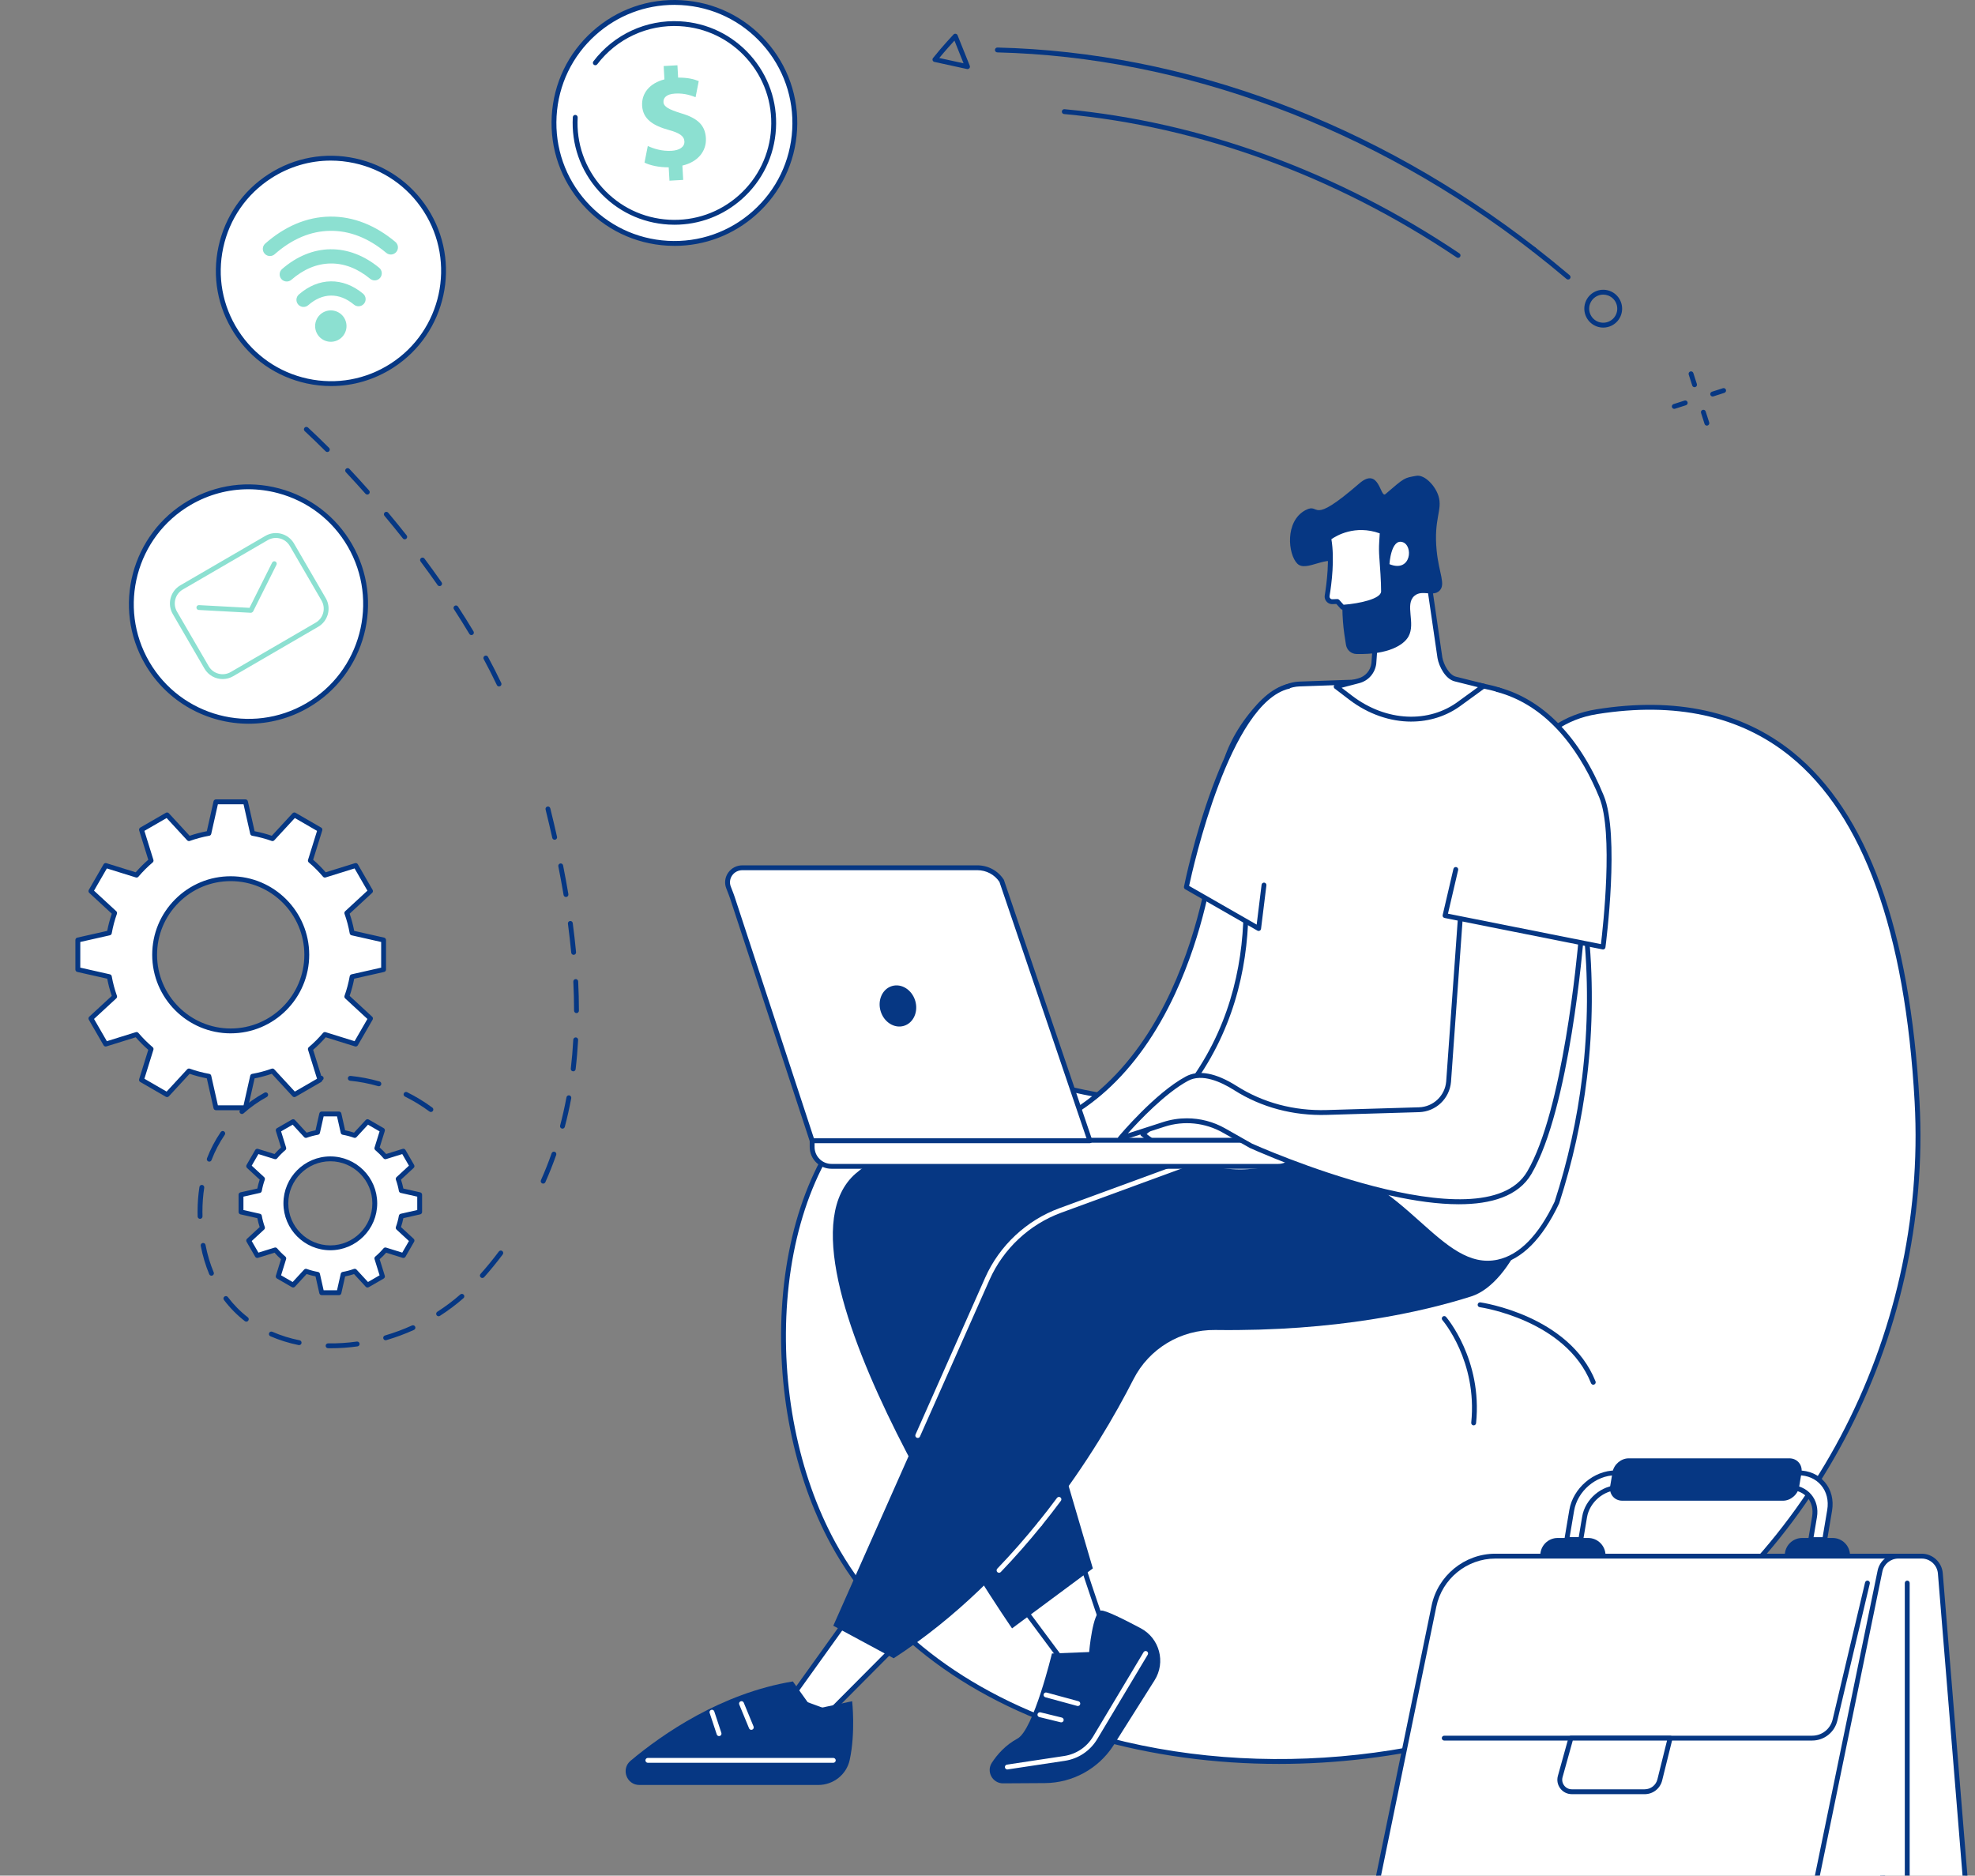 <svg width="578" height="549" viewBox="0 0 578 549" fill="none" xmlns="http://www.w3.org/2000/svg">
<rect x="0" y="0" width="578" height="549" fill="#808080" stroke="none"/>
<g clip-path="url(#clip0_9_4645)">
<path d="M467.34 208.306C518.576 200.154 555.913 229.728 561.04 322.433C564.858 391.428 528.906 459.523 471.454 491.353C395.118 533.644 281.318 520.499 243.834 451.777C221.467 410.771 224.537 346.788 255.65 321.083C286.841 295.317 321.64 339.279 378.486 314.805C441.692 287.593 426.02 214.88 467.34 208.306Z" fill="white"/>
<path d="M374.161 516.293C355.547 516.293 337.072 513.825 319.707 508.774C284.259 498.467 257.808 478.876 243.215 452.117C232.237 431.99 227.048 405.935 228.984 380.638C230.978 354.561 240.533 332.654 255.204 320.537C270.539 307.868 286.793 311.768 305.615 316.289C325.969 321.176 349.039 326.716 378.213 314.156C411.917 299.645 422.847 272.504 432.489 248.56C440.668 228.25 447.732 210.713 467.238 207.609C490.468 203.914 509.807 208.146 524.719 220.185C546.517 237.786 558.979 272.176 561.756 322.397C565.6 391.891 529.452 460.041 471.803 491.979C442.957 507.961 408.347 516.293 374.167 516.296L374.161 516.293ZM279.417 313.407C271.242 313.407 263.53 315.496 256.103 321.63C241.731 333.502 232.362 355.049 230.397 380.744C228.483 405.775 233.608 431.541 244.46 451.433C258.871 477.851 285.027 497.207 320.102 507.405C369.01 521.627 426.874 515.236 471.11 490.729C528.289 459.048 564.145 391.431 560.331 322.471C557.576 272.668 545.291 238.625 523.82 221.287C509.233 209.511 490.266 205.379 467.456 209.01C448.743 211.988 441.82 229.179 433.803 249.087C424.058 273.288 413.012 300.715 378.768 315.46C349.158 328.21 325.847 322.61 305.278 317.671C296.091 315.467 287.528 313.41 279.42 313.41L279.417 313.407Z" fill="#063783"/>
<path d="M466.287 405.305C466.005 405.305 465.738 405.135 465.626 404.856C458.222 386.277 433.312 382.647 433.061 382.611C432.673 382.557 432.4 382.2 432.454 381.808C432.506 381.419 432.865 381.146 433.254 381.201C433.514 381.236 459.236 384.973 466.945 404.329C467.09 404.695 466.913 405.106 466.547 405.254C466.461 405.289 466.371 405.305 466.284 405.305H466.287Z" fill="#063783"/>
<path d="M431.279 417.197C431.253 417.197 431.231 417.197 431.205 417.194C430.814 417.155 430.531 416.805 430.57 416.413C432.416 398.368 422.234 386.512 422.131 386.393C421.871 386.097 421.903 385.648 422.199 385.387C422.494 385.127 422.944 385.156 423.204 385.455C423.31 385.577 433.896 397.902 431.986 416.558C431.947 416.924 431.639 417.197 431.279 417.197Z" fill="#063783"/>
<path d="M326.691 485.373C325.083 483.744 315.781 454.794 315.781 454.794L297.405 467.916L317.553 495.012L326.691 485.376V485.373Z" fill="white"/>
<path d="M317.55 495.723C317.55 495.723 317.521 495.723 317.508 495.723C317.299 495.71 317.107 495.607 316.978 495.437L296.83 468.34C296.717 468.186 296.669 467.993 296.698 467.804C296.727 467.614 296.833 467.447 296.987 467.335L315.363 454.212C315.549 454.081 315.784 454.045 315.999 454.116C316.214 454.187 316.384 454.357 316.451 454.572C320.006 465.635 326.065 483.641 327.192 484.872C327.446 485.148 327.458 485.588 327.202 485.861L318.063 495.498C317.929 495.639 317.742 495.719 317.546 495.719L317.55 495.723ZM298.406 468.074L317.617 493.907L325.795 485.283C323.682 481.398 317.338 461.943 315.402 455.938L298.406 468.07V468.074Z" fill="#063783"/>
<path d="M293.574 521.98L305.794 521.906C313.879 521.858 321.399 517.748 325.811 510.966L337.894 491.819C341.233 486.527 339.364 479.519 333.841 476.582C328.797 473.899 323.512 471.287 322.276 471.406C319.762 471.647 318.747 483.548 318.747 483.548L307.859 483.969C307.859 483.969 302.481 506.352 297.748 508.896C294.299 510.75 291.891 513.472 290.273 515.955C288.578 518.558 290.469 521.999 293.574 521.983V521.98Z" fill="#063783"/>
<path d="M294.803 517.915C294.457 517.915 294.155 517.662 294.1 517.308C294.042 516.919 294.309 516.556 294.697 516.498L311.413 513.979C314.964 513.443 318.063 511.367 319.906 508.283L334.676 483.59C334.878 483.252 335.315 483.143 335.652 483.346C335.989 483.548 336.098 483.985 335.896 484.322L321.126 509.015C319.062 512.466 315.597 514.789 311.622 515.387L294.906 517.906C294.871 517.912 294.832 517.915 294.8 517.915H294.803Z" fill="white"/>
<path d="M315.436 499.347C315.375 499.347 315.311 499.337 315.25 499.321L305.935 496.783C305.557 496.68 305.332 496.288 305.435 495.909C305.537 495.53 305.929 495.305 306.308 495.408L315.623 497.946C316.002 498.049 316.226 498.441 316.124 498.82C316.037 499.138 315.751 499.344 315.436 499.344V499.347Z" fill="white"/>
<path d="M310.585 504.131C310.527 504.131 310.473 504.125 310.415 504.112L304.17 502.582C303.788 502.489 303.553 502.104 303.646 501.721C303.739 501.339 304.131 501.108 304.507 501.198L310.752 502.727C311.134 502.82 311.369 503.206 311.275 503.588C311.195 503.913 310.906 504.131 310.585 504.131Z" fill="white"/>
<path d="M263.986 479.85L242.649 501.304L231.337 497.146L251.007 469.7L263.986 479.85Z" fill="white"/>
<path d="M242.65 502.014C242.566 502.014 242.486 502.001 242.405 501.969L231.094 497.811C230.885 497.734 230.724 497.564 230.66 497.352C230.596 497.14 230.631 496.908 230.763 496.728L250.433 469.282C250.545 469.124 250.718 469.018 250.908 468.993C251.104 468.964 251.293 469.018 251.447 469.137L264.426 479.288C264.586 479.413 264.686 479.602 264.699 479.805C264.711 480.007 264.638 480.206 264.493 480.351L243.157 501.802C243.022 501.94 242.839 502.011 242.653 502.011L242.65 502.014ZM232.461 496.799L242.466 500.475L262.917 479.914L251.155 470.715L232.465 496.796L232.461 496.799Z" fill="#063783"/>
<path d="M249.389 497.946C249.389 497.946 250.42 507.071 248.67 515.136C247.739 519.435 243.866 522.456 239.474 522.456H187.111C183.367 522.456 181.672 517.781 184.539 515.374C193.85 507.569 210.977 495.649 232.034 492.15L237.907 500.375L249.386 497.943L249.389 497.946Z" fill="#063783"/>
<path d="M243.87 515.965H189.602C189.211 515.965 188.89 515.647 188.89 515.252C188.89 514.857 189.208 514.539 189.602 514.539H243.87C244.261 514.539 244.582 514.857 244.582 515.252C244.582 515.647 244.264 515.965 243.87 515.965Z" fill="white"/>
<path d="M219.881 506.319C219.602 506.319 219.335 506.152 219.223 505.879L216.349 498.907C216.198 498.544 216.371 498.126 216.734 497.978C217.097 497.83 217.514 498.001 217.662 498.364L220.536 505.336C220.687 505.699 220.513 506.117 220.151 506.265C220.064 506.3 219.971 506.319 219.881 506.319Z" fill="white"/>
<path d="M210.438 508.151C210.139 508.151 209.86 507.961 209.764 507.662L207.686 501.371C207.561 500.998 207.766 500.597 208.139 500.471C208.511 500.346 208.913 500.552 209.038 500.925L211.115 507.216C211.237 507.589 211.035 507.99 210.663 508.115C210.589 508.141 210.512 508.151 210.441 508.151H210.438Z" fill="white"/>
<path d="M376.922 329.736C376.922 329.736 279.411 318.378 250.416 343.495C221.422 368.612 296.187 476.621 296.187 476.621L319.832 459.074L297.404 382.733L387.543 357.118L376.922 329.736Z" fill="#063783"/>
<path d="M430.585 379.45C416.422 383.948 391.079 389.764 355.656 389.282C345.594 389.144 336.301 394.709 331.729 403.683C321.236 424.273 298.528 461.345 261.536 485.376L243.87 475.849L288.96 374.276C293.076 365.003 300.776 357.793 310.296 354.301L399.661 321.507C399.661 321.507 427.371 313.757 440.957 338.511C443.384 342.933 447.889 335.028 448.961 338.595C452.641 350.824 442.748 375.587 430.582 379.45H430.585Z" fill="#063783"/>
<path d="M268.584 420.886C268.488 420.886 268.388 420.867 268.295 420.825C267.935 420.664 267.775 420.243 267.935 419.887L288.312 373.987C292.482 364.592 300.407 357.173 310.052 353.632L352.85 337.926C353.223 337.791 353.627 337.981 353.762 338.351C353.897 338.72 353.708 339.128 353.338 339.263L310.54 354.969C301.255 358.378 293.626 365.517 289.609 374.566L269.232 420.465C269.114 420.732 268.854 420.889 268.581 420.889L268.584 420.886Z" fill="white"/>
<path d="M292.376 460.346C292.2 460.346 292.02 460.279 291.882 460.147C291.599 459.874 291.589 459.424 291.862 459.141C295.934 454.906 299.938 450.353 303.768 445.617C304.016 445.312 304.462 445.264 304.767 445.511C305.072 445.759 305.12 446.205 304.873 446.514C301.017 451.282 296.984 455.864 292.887 460.131C292.749 460.276 292.562 460.349 292.373 460.349L292.376 460.346Z" fill="white"/>
<path d="M304.321 446.777C304.163 446.777 304.006 446.726 303.874 446.62C303.569 446.372 303.521 445.926 303.768 445.617C305.66 443.278 307.535 440.862 309.343 438.429C309.577 438.115 310.023 438.047 310.338 438.285C310.653 438.519 310.717 438.966 310.482 439.281C308.662 441.726 306.777 444.162 304.873 446.514C304.732 446.687 304.526 446.777 304.321 446.777Z" fill="white"/>
<path d="M354.767 250.922C354.767 250.922 346.19 328.853 288.6 333.952L354.767 334.893C354.767 334.893 379.266 285.212 380.261 265.869C381.256 246.526 354.767 250.922 354.767 250.922Z" fill="white"/>
<path d="M354.767 335.603H354.757L288.591 334.662C288.212 334.656 287.903 334.357 287.891 333.978C287.878 333.598 288.16 333.277 288.539 333.242C317.951 330.639 334.191 308.411 342.636 290.225C351.822 270.438 354.041 251.037 354.06 250.845C354.096 250.527 354.337 250.273 354.651 250.221C355.248 250.122 369.383 247.866 376.742 254.44C379.799 257.171 381.221 261.03 380.971 265.905C379.979 285.174 356.408 333.171 355.403 335.205C355.284 335.449 355.036 335.6 354.764 335.6L354.767 335.603ZM296.948 333.357L354.324 334.174C356.652 329.399 378.62 283.892 379.548 265.831C379.776 261.406 378.511 257.933 375.795 255.5C369.704 250.054 358.01 251.211 355.403 251.548C354.969 254.874 352.336 272.7 343.92 290.822C333.048 314.233 316.92 328.785 296.945 333.357H296.948Z" fill="#063783"/>
<path d="M436.731 201.395C425.557 198.766 420.898 198.731 380.287 200.203C370.362 200.563 359.317 216.111 358.151 225.982C361.307 235.451 375.101 279.11 349.684 315.634C346.078 320.817 341.175 326.501 334.442 331.947C338.224 335.009 344.1 338.99 351.993 341.336C365.096 345.23 371.685 341.021 382.242 341.336C410.174 342.168 420.416 373.3 438.455 369.389C443.271 368.345 449.658 364.586 455.643 351.974C459.037 341.516 462.055 329.235 463.734 315.358C468.291 277.735 460.835 246.411 454.176 226.749C452.198 220.542 449.902 204.492 436.731 201.395Z" fill="white"/>
<path d="M435.299 370.446C427.885 370.446 421.727 364.946 414.736 358.699C406.224 351.094 396.579 342.476 382.223 342.049C378.479 341.936 375.175 342.412 371.984 342.875C366.249 343.7 360.318 344.555 351.79 342.02C345.465 340.14 339.477 336.937 333.996 332.503C333.829 332.368 333.732 332.165 333.732 331.95C333.732 331.735 333.829 331.532 333.996 331.397C339.852 326.658 344.932 321.218 349.1 315.229C372.318 281.867 362.691 241.861 357.474 226.21C357.442 226.11 357.429 226.004 357.442 225.901C358.585 216.223 369.723 199.875 380.258 199.496C421.537 197.999 425.772 198.089 436.892 200.704C448.65 203.47 451.992 215.992 453.989 223.472C454.307 224.661 454.58 225.689 454.85 226.534C464.801 255.899 468.027 285.816 464.438 315.444C462.935 327.847 460.203 340.211 456.314 352.196C456.305 352.225 456.295 352.254 456.279 352.283C451.373 362.619 445.426 368.609 438.6 370.09C437.466 370.334 436.365 370.45 435.289 370.45L435.299 370.446ZM381.103 340.609C381.485 340.609 381.873 340.616 382.265 340.626C397.138 341.069 406.989 349.873 415.684 357.639C423.399 364.531 430.059 370.482 438.308 368.695C444.671 367.317 450.281 361.601 454.982 351.711C458.835 339.829 461.541 327.567 463.031 315.271C466.595 285.855 463.388 256.149 453.505 226.978C453.222 226.088 452.943 225.047 452.622 223.838C450.705 216.664 447.497 204.659 436.57 202.086C425.625 199.512 421.418 199.422 380.316 200.913C370.487 201.269 360.068 216.667 358.88 225.908C364.175 241.867 373.782 282.256 350.272 316.039C346.191 321.903 341.252 327.246 335.579 331.937C340.726 335.973 346.316 338.903 352.198 340.651C360.431 343.096 365.944 342.303 371.785 341.461C374.706 341.04 377.721 340.606 381.109 340.606L381.103 340.609Z" fill="#063783"/>
<path d="M347.199 259.655C347.199 259.655 358.164 205.386 377.089 200.887L368.346 271.778L347.199 259.655Z" fill="white"/>
<path d="M368.346 272.488C368.224 272.488 368.102 272.456 367.992 272.395L346.846 260.272C346.579 260.121 346.441 259.812 346.502 259.514C346.955 257.28 357.779 204.746 376.925 200.193C377.31 200.1 377.689 200.338 377.782 200.72C377.872 201.102 377.638 201.485 377.256 201.578C359.94 205.694 349.17 253.823 348.002 259.295L367.774 270.628L369.213 258.961C369.261 258.572 369.62 258.296 370.006 258.341C370.397 258.389 370.674 258.746 370.625 259.134L369.055 271.862C369.026 272.099 368.882 272.305 368.667 272.411C368.567 272.462 368.458 272.485 368.349 272.485L368.346 272.488Z" fill="#063783"/>
<path d="M403.412 175.423L402.063 194.191C401.764 196.633 400.008 198.644 397.629 199.264L391.04 200.984L395.314 204.242C404.789 211.461 417.915 212.943 427.406 205.739L434.172 200.82L425.987 198.773C423.637 198.246 421.829 194.895 421.399 192.523L417.783 167.689L403.408 175.426L403.412 175.423Z" fill="white"/>
<path d="M413.003 211.208C406.851 211.208 400.464 209.058 394.887 204.807L390.613 201.549C390.398 201.385 390.292 201.109 390.347 200.842C390.401 200.575 390.6 200.363 390.864 200.293L397.452 198.574C399.562 198.024 401.097 196.27 401.36 194.104L402.705 175.372C402.721 175.128 402.863 174.912 403.078 174.797L417.453 167.059C417.658 166.95 417.902 166.947 418.108 167.05C418.317 167.153 418.458 167.352 418.493 167.583L422.109 192.417C422.481 194.48 424.093 197.616 426.148 198.076L434.349 200.126C434.615 200.193 434.821 200.408 434.875 200.681C434.93 200.955 434.817 201.231 434.596 201.392L427.834 206.311C423.522 209.585 418.355 211.204 413.009 211.204L413.003 211.208ZM392.636 201.302L395.747 203.673C405.659 211.224 418.211 211.825 426.98 205.167L432.522 201.135L425.817 199.457C423.03 198.834 421.145 195.097 420.702 192.642L417.228 168.791L404.092 175.86L402.773 194.239C402.436 197.025 400.487 199.252 397.809 199.949L392.636 201.298V201.302Z" fill="#063783"/>
<path d="M382.101 149.301C386.609 146.913 382.981 154.348 397.809 141.506C403.713 136.39 403.925 145.94 405.463 144.616C411.134 139.732 410.935 139.893 414.515 139.269C416.885 138.858 420.054 142.129 420.994 145.223C422.237 149.31 419.524 151.755 420.449 161.167C421.1 167.776 423.178 171.024 421.274 172.901C419.35 174.8 416.217 172.477 413.956 174.392C411.034 176.869 414.37 182.383 412.21 186.29C410.848 188.754 406.379 191.653 396.977 191.428C395.452 191.392 394.164 190.268 393.914 188.758C393.596 186.823 393.208 184.375 393.031 182.007C392.19 170.722 394.617 166.973 392.225 165.045C388.561 162.089 382.335 167.593 379.693 165C376.948 162.304 375.923 152.565 382.095 149.297L382.101 149.301Z" fill="#063783"/>
<path d="M404.532 155.63L404.346 158.712C404.259 160.164 404.269 161.62 404.381 163.072C404.593 165.793 404.921 170.478 404.905 173.113C404.882 176.985 392.918 177.743 392.918 177.743L391.4 176.053L389.996 176.111C389.724 176.124 389.447 176.079 389.207 175.95C388.603 175.635 388.301 174.986 388.407 174.363C388.972 170.941 389.964 163.39 388.866 157.52C388.866 157.52 395.519 152.115 404.532 155.63Z" fill="white"/>
<path d="M392.919 178.453C392.716 178.453 392.524 178.366 392.389 178.219L391.095 176.779L390.026 176.824C389.608 176.843 389.21 176.76 388.876 176.586C388.016 176.137 387.547 175.198 387.701 174.25C388.205 171.211 389.255 163.506 388.163 157.655C388.115 157.398 388.211 157.137 388.414 156.97C388.696 156.739 395.494 151.347 404.786 154.969C405.075 155.081 405.255 155.367 405.239 155.675L405.053 158.757C404.966 160.174 404.979 161.607 405.088 163.017C405.29 165.642 405.627 170.443 405.611 173.119C405.586 177.438 395.067 178.321 392.96 178.453C392.944 178.453 392.928 178.453 392.915 178.453H392.919ZM391.4 175.34C391.602 175.34 391.795 175.426 391.93 175.574L393.214 177.007C397.879 176.663 404.176 175.266 404.192 173.107C404.208 170.481 403.874 165.726 403.672 163.123C403.556 161.645 403.543 160.148 403.637 158.667L403.791 156.109C396.521 153.513 391.027 156.851 389.644 157.825C390.613 163.605 389.73 170.703 389.107 174.475C389.049 174.816 389.223 175.153 389.534 175.317C389.647 175.375 389.794 175.404 389.965 175.397L391.368 175.34C391.368 175.34 391.387 175.34 391.397 175.34H391.4Z" fill="#063783"/>
<path d="M406.635 165.128C406.635 165.128 407.075 157.716 410.398 158.651C413.718 159.589 413.028 167.734 406.635 165.128Z" fill="white"/>
<path d="M374.078 341.384H243.344C240.219 341.384 237.683 338.845 237.683 335.719V333.753H379.742V335.719C379.742 338.845 377.205 341.384 374.081 341.384H374.078Z" fill="white"/>
<path d="M374.077 342.094H243.34C239.827 342.094 236.97 339.234 236.97 335.716V333.749C236.97 333.357 237.288 333.036 237.683 333.036H379.742C380.133 333.036 380.454 333.354 380.454 333.749V335.716C380.454 339.231 377.597 342.094 374.081 342.094H374.077ZM238.392 334.463V335.719C238.392 338.45 240.614 340.674 243.34 340.674H374.077C376.807 340.674 379.029 338.45 379.029 335.719V334.463H238.392Z" fill="#063783"/>
<path d="M237.679 333.888H318.966L293.141 257.814C291.596 255.433 288.902 253.99 286.009 253.99H217.296C214.179 253.99 212.172 257.017 213.19 259.69C213.594 260.754 214.031 261.805 214.384 262.884L237.682 333.888H237.679Z" fill="white"/>
<path d="M318.966 334.601H237.679C237.371 334.601 237.098 334.405 237.005 334.112L213.707 263.106C213.459 262.351 213.161 261.589 212.875 260.853C212.756 260.551 212.637 260.246 212.522 259.944C211.96 258.466 212.169 256.792 213.084 255.465C214.041 254.077 215.575 253.28 217.293 253.28H286.006C289.159 253.28 292.049 254.832 293.735 257.428C293.767 257.476 293.792 257.531 293.812 257.586L319.637 333.659C319.711 333.878 319.675 334.116 319.54 334.302C319.406 334.488 319.191 334.601 318.963 334.601H318.966ZM238.193 333.177H317.97L292.492 258.129C291.063 255.982 288.642 254.7 286.003 254.7H217.29C216.044 254.7 214.936 255.272 214.253 256.268C213.604 257.21 213.453 258.395 213.848 259.433C213.96 259.732 214.079 260.031 214.195 260.333C214.49 261.088 214.795 261.869 215.055 262.659L238.193 333.174V333.177Z" fill="#063783"/>
<path d="M267.845 292.914C268.815 296.13 267.335 299.42 264.538 300.265C261.745 301.111 258.694 299.186 257.725 295.97C256.755 292.753 258.235 289.463 261.032 288.618C263.825 287.773 266.876 289.698 267.845 292.914Z" fill="#063783"/>
<path d="M462.823 273.616C462.823 273.616 458.835 324.155 447.552 343.292C434.076 366.144 366.095 335.366 366.095 335.366L358.19 330.887C352.84 327.857 346.47 327.208 340.62 329.097L327.85 333.219C327.85 333.219 338.398 320.563 347.366 315.724C351.572 313.455 357.024 315.602 361.629 318.519C369.553 323.541 378.871 325.897 388.247 325.617L415.289 324.814C419.829 324.679 423.55 321.164 423.945 316.633L428.02 259.787L462.823 273.616Z" fill="white"/>
<path d="M426.947 352.482C402.561 352.482 367.819 336.927 365.803 336.015L357.84 331.507C352.68 328.583 346.483 327.95 340.838 329.775L328.065 333.897C327.767 333.994 327.436 333.881 327.256 333.618C327.079 333.354 327.095 333.007 327.301 332.763C327.734 332.242 338.038 319.946 347.025 315.097C350.801 313.06 355.842 314.011 362.007 317.918C369.665 322.773 378.723 325.183 388.224 324.907L415.266 324.104C419.447 323.978 422.87 320.743 423.236 316.575L427.31 259.739C427.326 259.514 427.448 259.308 427.641 259.186C427.834 259.064 428.071 259.045 428.28 259.128L463.083 272.957C463.372 273.073 463.555 273.362 463.529 273.674C463.365 275.743 459.4 324.599 448.162 343.655C444.344 350.13 436.426 352.482 426.944 352.482H426.947ZM347.35 327.326C351.235 327.326 355.101 328.319 358.536 330.266L366.442 334.746C367.058 335.022 433.934 364.975 446.935 342.929C457.396 325.19 461.599 279.496 462.065 274.082L428.652 260.805L424.648 316.685C424.221 321.585 420.205 325.379 415.305 325.524L388.263 326.327C378.473 326.62 369.142 324.126 361.243 319.12C357.326 316.636 351.794 314.14 347.7 316.35C341.037 319.943 333.379 328.043 330.066 331.754L340.398 328.419C342.662 327.686 345.009 327.326 347.35 327.326Z" fill="#063783"/>
<path d="M469.142 277.189C469.142 277.189 473.399 244.621 468.705 233.153C457.753 206.401 441.011 202.651 438.333 201.851L422.898 267.98L469.142 277.186V277.189Z" fill="white"/>
<path d="M469.142 277.902C469.097 277.902 469.048 277.899 469.003 277.889L422.76 268.684C422.571 268.645 422.407 268.533 422.301 268.372C422.198 268.212 422.163 268.012 422.208 267.826L425.358 254.324C425.448 253.942 425.83 253.704 426.212 253.794C426.594 253.884 426.832 254.267 426.742 254.649L423.759 267.434L468.531 276.347C469.125 271.405 472.227 243.631 468.047 233.43C463.311 221.856 454.343 207.124 438.523 202.654L438.128 202.542C437.752 202.429 437.537 202.034 437.649 201.658C437.762 201.282 438.153 201.067 438.535 201.18L438.911 201.286C451.867 204.945 462.399 215.873 469.363 232.89C474.077 244.402 470.021 275.952 469.848 277.289C469.822 277.485 469.716 277.661 469.559 277.774C469.437 277.86 469.292 277.905 469.145 277.905L469.142 277.902Z" fill="#063783"/>
<path d="M495.923 113.333C495.621 113.333 495.342 113.14 495.246 112.838L494.215 109.625C494.096 109.252 494.302 108.851 494.674 108.729C495.046 108.61 495.448 108.815 495.57 109.188L496.601 112.401C496.719 112.774 496.514 113.176 496.141 113.298C496.068 113.32 495.997 113.333 495.923 113.333Z" fill="#063783"/>
<path d="M499.532 124.576C499.231 124.576 498.951 124.383 498.855 124.081L497.824 120.868C497.705 120.495 497.911 120.093 498.283 119.971C498.656 119.852 499.057 120.058 499.179 120.431L500.21 123.644C500.329 124.017 500.123 124.418 499.751 124.54C499.677 124.563 499.606 124.576 499.532 124.576Z" fill="#063783"/>
<path d="M489.989 119.676C489.688 119.676 489.408 119.483 489.312 119.181C489.193 118.808 489.399 118.406 489.771 118.284L492.982 117.25C493.354 117.128 493.756 117.333 493.878 117.709C493.997 118.082 493.791 118.484 493.419 118.606L490.208 119.64C490.134 119.663 490.063 119.676 489.989 119.676Z" fill="#063783"/>
<path d="M501.224 116.054C500.923 116.054 500.643 115.862 500.547 115.56C500.428 115.187 500.634 114.785 501.006 114.663L504.217 113.629C504.589 113.506 504.991 113.712 505.113 114.088C505.232 114.461 505.026 114.862 504.654 114.985L501.443 116.019C501.372 116.042 501.298 116.054 501.224 116.054Z" fill="#063783"/>
<path d="M458.918 81.816C458.757 81.816 458.593 81.761 458.458 81.648C455.212 78.901 451.87 76.189 448.521 73.59C448.209 73.349 448.155 72.902 448.396 72.591C448.636 72.279 449.083 72.224 449.394 72.465C452.756 75.078 456.114 77.802 459.377 80.562C459.675 80.816 459.714 81.266 459.46 81.565C459.319 81.732 459.12 81.816 458.918 81.816Z" fill="#063783"/>
<path d="M448.958 73.738C448.807 73.738 448.653 73.69 448.521 73.587C401.864 37.352 346.232 16.663 291.872 15.336C291.48 15.327 291.169 14.999 291.178 14.607C291.188 14.221 291.506 13.913 291.891 13.913C291.898 13.913 291.901 13.913 291.907 13.913C319.376 14.584 346.945 20.011 373.839 30.043C400.567 40.01 425.987 54.282 449.395 72.462C449.706 72.703 449.761 73.15 449.52 73.461C449.378 73.641 449.17 73.738 448.958 73.738Z" fill="#063783"/>
<path d="M426.719 75.473C426.584 75.473 426.446 75.434 426.324 75.351C390.886 51.548 351.148 37.034 311.403 33.381C311.012 33.346 310.726 32.999 310.761 32.607C310.797 32.215 311.147 31.929 311.535 31.964C351.517 35.64 391.483 50.234 427.117 74.168C427.441 74.387 427.528 74.83 427.31 75.155C427.172 75.36 426.947 75.47 426.719 75.47V75.473Z" fill="#063783"/>
<path d="M469.199 95.886C468.589 95.886 467.976 95.783 467.382 95.577C464.499 94.575 462.97 91.416 463.969 88.531C464.967 85.649 468.124 84.113 471.01 85.115C473.89 86.118 475.422 89.276 474.423 92.162C473.939 93.559 472.94 94.684 471.611 95.33C470.846 95.699 470.025 95.886 469.203 95.886H469.199ZM469.199 86.23C467.498 86.23 465.902 87.297 465.311 88.997C464.569 91.14 465.706 93.489 467.847 94.231C468.885 94.591 469.999 94.527 470.988 94.048C471.977 93.569 472.718 92.734 473.078 91.696C473.82 89.553 472.683 87.204 470.541 86.462C470.098 86.308 469.642 86.234 469.196 86.234L469.199 86.23Z" fill="#063783"/>
<path d="M283.151 20.22C283.1 20.22 283.048 20.214 283 20.204L273.464 18.122C273.223 18.071 273.027 17.897 272.944 17.666C272.86 17.434 272.905 17.177 273.059 16.985C275.885 13.444 279.028 10.124 279.06 10.092C279.227 9.916 279.475 9.839 279.709 9.884C279.947 9.929 280.146 10.092 280.236 10.317L283.813 19.247C283.912 19.491 283.867 19.77 283.697 19.97C283.559 20.13 283.36 20.22 283.154 20.22H283.151ZM274.89 16.978L281.989 18.527L279.33 11.885C278.367 12.93 276.623 14.864 274.89 16.975V16.978Z" fill="#063783"/>
<path d="M549.067 587.287H411.561C403.306 587.287 397.131 579.707 398.794 571.616L419.656 470.136C421.409 461.602 428.916 455.478 437.624 455.478H555.569L549.064 587.29L549.067 587.287Z" fill="white"/>
<path d="M549.067 588H411.561C407.412 588 403.53 586.156 400.907 582.936C398.284 579.717 397.263 575.539 398.098 571.472L418.959 469.992C420.773 461.169 428.623 454.765 437.624 454.765H555.569C555.765 454.765 555.951 454.845 556.086 454.987C556.221 455.128 556.291 455.318 556.282 455.514L549.776 587.325C549.757 587.704 549.446 588.003 549.067 588.003V588ZM437.624 456.188C429.294 456.188 422.032 462.113 420.352 470.278L399.491 571.758C398.743 575.405 399.661 579.151 402.012 582.033C404.362 584.919 407.843 586.573 411.564 586.573H548.392L554.827 456.185H437.627L437.624 456.188Z" fill="#063783"/>
<path d="M566.672 587.287H539.986C531.731 587.287 525.557 579.707 527.22 571.616L550.197 459.842C550.72 457.3 552.955 455.475 555.546 455.475H562.408C565.253 455.475 567.622 457.66 567.853 460.497L577.252 575.796C577.756 581.985 572.872 587.287 566.669 587.287H566.672Z" fill="white"/>
<path d="M566.672 588H539.986C535.838 588 531.956 586.156 529.333 582.936C526.712 579.716 525.688 575.539 526.523 571.472L549.5 459.697C550.088 456.837 552.631 454.765 555.546 454.765H562.408C565.599 454.765 568.303 457.258 568.563 460.442L577.961 575.742C578.218 578.888 577.139 582.027 575.001 584.347C572.862 586.67 569.825 588 566.669 588H566.672ZM555.546 456.188C553.302 456.188 551.343 457.785 550.89 459.986L527.913 571.761C527.165 575.408 528.083 579.151 530.434 582.036C532.784 584.922 536.265 586.576 539.983 586.576H566.669C569.468 586.576 572.056 585.442 573.954 583.383C575.852 581.323 576.77 578.65 576.542 575.858L567.144 460.558C566.945 458.11 564.864 456.188 562.408 456.188H555.546Z" fill="#063783"/>
<path d="M530.331 509.459H422.667C422.276 509.459 421.955 509.14 421.955 508.745C421.955 508.35 422.272 508.032 422.667 508.032H530.331C533.205 508.032 535.678 506.078 536.339 503.277L545.83 463.187C545.92 462.804 546.306 462.566 546.684 462.656C547.066 462.746 547.304 463.132 547.211 463.514L537.72 503.604C536.904 507.049 533.863 509.452 530.328 509.452L530.331 509.459Z" fill="#063783"/>
<path d="M488.776 508.748L485.761 520.923C485.273 522.983 483.437 524.438 481.321 524.438H459.997C457.676 524.438 455.993 522.224 456.616 519.985L459.74 508.752H488.779L488.776 508.748Z" fill="white"/>
<path d="M481.321 525.145H459.997C458.665 525.145 457.441 524.538 456.635 523.477C455.829 522.417 455.573 521.074 455.929 519.792L459.053 508.559C459.14 508.25 459.419 508.038 459.74 508.038H488.779C488.998 508.038 489.203 508.138 489.341 508.311C489.476 508.485 489.524 508.71 489.47 508.922L486.455 521.096C485.89 523.481 483.78 525.151 481.324 525.151L481.321 525.145ZM460.28 509.459L457.3 520.171C457.062 521.023 457.233 521.913 457.769 522.616C458.302 523.32 459.114 523.722 459.997 523.722H481.321C483.115 523.722 484.657 522.501 485.068 520.756L487.868 509.459H460.28Z" fill="#063783"/>
<path d="M464.791 450.871H455.864C453.453 450.871 451.498 452.827 451.498 455.24H469.161C469.161 452.827 467.205 450.871 464.794 450.871H464.791Z" fill="#063783"/>
<path d="M469.158 455.954H451.495C451.103 455.954 450.782 455.636 450.782 455.244C450.782 452.442 453.058 450.161 455.861 450.161H464.788C467.587 450.161 469.867 452.442 469.867 455.244C469.867 455.636 469.549 455.954 469.154 455.954H469.158ZM452.278 454.53H468.381C468.05 452.853 466.566 451.584 464.794 451.584H455.868C454.095 451.584 452.612 452.853 452.281 454.53H452.278Z" fill="#063783"/>
<path d="M536.345 450.871H527.419C525.007 450.871 523.052 452.827 523.052 455.24H540.715C540.715 452.827 538.759 450.871 536.348 450.871H536.345Z" fill="#063783"/>
<path d="M540.712 455.954H523.049C522.657 455.954 522.336 455.636 522.336 455.244C522.336 452.442 524.616 450.161 527.416 450.161H536.342C539.142 450.161 541.421 452.442 541.421 455.244C541.421 455.636 541.104 455.954 540.709 455.954H540.712ZM523.829 454.53H539.932C539.601 452.853 538.117 451.584 536.345 451.584H527.419C525.646 451.584 524.163 452.853 523.832 454.53H523.829Z" fill="#063783"/>
<path d="M534.014 450.636L535.453 442.086C536.474 436.023 532.386 431.104 526.327 431.104H472.792C466.733 431.104 460.992 436.02 459.971 442.086L458.533 450.636H462.63L463.75 443.982C464.543 439.262 469.013 435.435 473.73 435.435H523.938C528.655 435.435 531.834 439.262 531.041 443.982L529.92 450.636H534.017H534.014Z" fill="white"/>
<path d="M534.014 451.346H529.917C529.708 451.346 529.509 451.253 529.374 451.096C529.239 450.935 529.182 450.723 529.217 450.517L530.337 443.863C530.691 441.768 530.206 439.811 528.976 438.355C527.772 436.932 525.984 436.148 523.938 436.148H473.73C469.353 436.148 465.192 439.715 464.453 444.101L463.333 450.755C463.275 451.099 462.98 451.349 462.633 451.349H458.536C458.327 451.349 458.128 451.256 457.993 451.099C457.858 450.938 457.801 450.726 457.836 450.52L459.274 441.97C460.347 435.589 466.415 430.397 472.795 430.397H526.334C529.448 430.397 532.19 431.608 534.049 433.812C535.944 436.055 536.695 439.037 536.162 442.208L534.724 450.758C534.666 451.102 534.37 451.353 534.024 451.353L534.014 451.346ZM530.758 449.923H533.414L534.752 441.964C535.215 439.21 534.579 436.64 532.958 434.721C531.371 432.845 529.018 431.81 526.327 431.81H472.789C467.07 431.81 461.634 436.469 460.671 442.198L459.371 449.919H462.026L463.047 443.856C463.895 438.815 468.685 434.715 473.726 434.715H523.935C526.407 434.715 528.581 435.679 530.061 437.427C531.567 439.207 532.165 441.575 531.741 444.091L530.761 449.916L530.758 449.923Z" fill="#063783"/>
<path d="M523.668 427.563H476.642C474.747 427.563 472.953 429.098 472.631 430.997L471.941 435.107C471.623 437.003 472.901 438.542 474.796 438.542H521.822C523.717 438.542 525.511 437.003 525.833 435.107L526.523 430.997C526.841 429.102 525.563 427.563 523.668 427.563Z" fill="#063783"/>
<path d="M521.819 439.252H474.793C473.672 439.252 472.683 438.812 472.006 438.012C471.318 437.199 471.045 436.126 471.235 434.988L471.925 430.879C472.298 428.658 474.41 426.853 476.636 426.853H523.662C524.783 426.853 525.772 427.293 526.449 428.093C527.136 428.906 527.409 429.979 527.217 431.116L526.526 435.226C526.151 437.446 524.038 439.252 521.816 439.252H521.819ZM476.639 428.273C475.078 428.273 473.595 429.548 473.332 431.113L472.641 435.223C472.519 435.939 472.683 436.601 473.094 437.09C473.495 437.565 474.099 437.825 474.793 437.825H521.819C523.38 437.825 524.863 436.55 525.126 434.985L525.817 430.875C525.939 430.159 525.778 429.497 525.364 429.009C524.963 428.533 524.359 428.273 523.662 428.273H476.636H476.639Z" fill="#063783"/>
<path d="M539.736 577.805C539.489 577.805 539.248 577.676 539.116 577.445C538.92 577.104 539.042 576.667 539.383 576.474L557.457 566.17V463.354C557.457 462.962 557.775 462.64 558.169 462.64C558.564 462.64 558.882 462.958 558.882 463.354V566.581C558.882 566.838 558.744 567.073 558.523 567.198L540.089 577.708C539.977 577.773 539.858 577.802 539.739 577.802L539.736 577.805Z" fill="#063783"/>
<path d="M197.369 71.254C216.835 71.254 232.615 55.463 232.615 35.984C232.615 16.504 216.835 0.713 197.369 0.713C177.904 0.713 162.124 16.504 162.124 35.984C162.124 55.463 177.904 71.254 197.369 71.254Z" fill="white"/>
<path d="M197.414 71.964C196.724 71.964 196.037 71.945 195.343 71.906C185.756 71.363 176.951 67.119 170.552 59.95C164.156 52.782 160.929 43.55 161.472 33.953C162.014 24.359 166.256 15.548 173.419 9.144C180.583 2.741 189.798 -0.485 199.399 0.058C208.986 0.601 217.79 4.845 224.19 12.014C230.586 19.182 233.813 28.413 233.27 38.011C232.727 47.605 228.486 56.416 221.322 62.82C214.676 68.757 206.257 71.967 197.417 71.967L197.414 71.964ZM197.324 1.423C188.835 1.423 180.747 4.505 174.363 10.208C167.482 16.358 163.408 24.818 162.888 34.033C162.367 43.248 165.466 52.117 171.608 59.002C177.754 65.888 186.208 69.966 195.42 70.486C204.626 71.007 213.491 67.906 220.372 61.759C227.253 55.609 231.328 47.149 231.848 37.934C232.368 28.719 229.269 19.851 223.127 12.965C216.981 6.079 208.527 2.002 199.315 1.481C198.65 1.443 197.986 1.423 197.324 1.423Z" fill="#063783"/>
<path d="M219.89 58.519C232.328 46.072 232.328 25.893 219.89 13.447C207.452 1 187.287 1 174.849 13.447C162.411 25.893 162.411 46.073 174.849 58.519C187.287 70.965 207.452 70.965 219.89 58.519Z" fill="white"/>
<path d="M217.29 55.917C228.292 44.908 228.292 27.058 217.29 16.048C206.288 5.039 188.451 5.039 177.449 16.048C166.447 27.058 166.447 44.908 177.449 55.917C188.451 66.927 206.288 66.927 217.29 55.917Z" fill="white"/>
<path d="M197.408 65.779C196.836 65.779 196.265 65.763 195.69 65.731C187.75 65.281 180.461 61.766 175.16 55.831C169.862 49.897 167.19 42.249 167.64 34.303C167.662 33.911 167.993 33.612 168.391 33.632C168.783 33.654 169.082 33.992 169.062 34.384C168.635 41.95 171.178 49.228 176.223 54.883C181.267 60.535 188.209 63.883 195.77 64.311C203.322 64.738 210.605 62.193 216.253 57.145C221.9 52.097 225.246 45.151 225.673 37.584C226.1 30.017 223.557 22.739 218.513 17.084C213.469 11.432 206.527 8.084 198.965 7.657C189.538 7.123 180.509 11.297 174.787 18.819C174.55 19.131 174.103 19.192 173.792 18.954C173.48 18.716 173.419 18.27 173.657 17.958C179.665 10.06 189.156 5.678 199.045 6.237C206.986 6.686 214.275 10.202 219.573 16.136C224.871 22.071 227.542 29.718 227.092 37.664C226.643 45.61 223.13 52.907 217.2 58.206C211.696 63.125 204.722 65.779 197.405 65.779H197.408Z" fill="#063783"/>
<path d="M195.924 52.875L195.703 48.971C192.945 49.003 190.232 48.415 188.62 47.599L189.58 42.721C191.359 43.57 193.831 44.296 196.499 44.145C198.84 44.013 200.391 43.017 200.298 41.375C200.211 39.814 198.84 38.901 195.741 38.047C191.262 36.816 188.148 34.93 187.923 30.942C187.717 27.324 190.106 24.346 194.451 23.234L194.229 19.33L198.255 19.102L198.461 22.72C201.219 22.688 203.101 23.16 204.494 23.738L203.566 28.452C202.471 28.06 200.529 27.221 197.572 27.389C194.903 27.54 194.104 28.738 194.168 29.888C194.245 31.244 195.732 32.028 199.296 33.147C204.282 34.596 206.379 36.745 206.588 40.447C206.793 44.106 204.382 47.374 199.707 48.463L199.944 52.657L195.918 52.885L195.924 52.875Z" fill="#8CE0D1"/>
<path d="M96.965 201.079C110.355 187.679 110.355 165.953 96.965 152.553C83.574 139.153 61.864 139.153 48.473 152.553C35.082 165.953 35.082 187.679 48.473 201.079C61.863 214.479 83.574 214.479 96.965 201.079Z" fill="white"/>
<path d="M72.778 211.834C60.705 211.834 48.947 205.591 42.457 194.413C32.76 177.714 38.447 156.234 55.134 146.534C63.216 141.833 72.643 140.564 81.681 142.961C90.717 145.358 98.282 151.132 102.979 159.219C112.676 175.918 106.99 197.398 90.303 207.098C84.786 210.308 78.74 211.834 72.778 211.834ZM72.665 143.202C66.815 143.202 61.042 144.744 55.85 147.765C39.84 157.073 34.385 177.679 43.687 193.699C52.989 209.72 73.58 215.179 89.59 205.871C105.599 196.562 111.054 175.957 101.753 159.936C97.248 152.176 89.991 146.637 81.319 144.336C78.454 143.578 75.549 143.202 72.665 143.202Z" fill="#063783"/>
<path d="M67.887 197.315L92.75 182.857C95.345 181.348 96.226 178.021 94.718 175.425L85.439 159.445C83.932 156.849 80.606 155.967 78.012 157.476L53.148 171.934C50.554 173.442 49.673 176.77 51.181 179.366L60.46 195.346C61.967 197.942 65.292 198.823 67.887 197.315Z" fill="white"/>
<path d="M77.649 156.858C80.58 155.152 84.346 156.154 86.048 159.084L95.327 175.064C96.153 176.484 96.375 178.141 95.954 179.729C95.534 181.316 94.522 182.646 93.1 183.472L68.238 197.928C67.268 198.49 66.209 198.759 65.162 198.759C63.044 198.758 60.98 197.664 59.841 195.701L50.562 179.723C49.737 178.303 49.515 176.644 49.936 175.057C50.356 173.47 51.367 172.139 52.786 171.314L77.649 156.858ZM80.731 157.452C79.925 157.452 79.109 157.658 78.365 158.092L53.503 172.547C52.412 173.18 51.634 174.202 51.31 175.423C50.986 176.644 51.159 177.916 51.791 179.009L61.071 194.987C61.703 196.08 62.724 196.858 63.945 197.183C65.165 197.507 66.436 197.333 67.528 196.7L92.39 182.244C93.481 181.611 94.259 180.59 94.583 179.369C94.908 178.148 94.733 176.876 94.101 175.783L84.822 159.804C83.945 158.297 82.359 157.452 80.731 157.452ZM79.643 164.669C79.819 164.319 80.246 164.174 80.596 164.351C80.946 164.527 81.091 164.955 80.914 165.305L74.104 178.919C74.036 179.056 73.929 179.157 73.805 179.224C73.688 179.308 73.547 179.359 73.394 179.359V179.357H73.356L58.161 178.537C57.77 178.515 57.468 178.18 57.49 177.788C57.513 177.396 57.86 177.094 58.239 177.116L73.017 177.913L79.643 164.669Z" fill="#8CE0D1"/>
<path d="M120.167 102.617C133.04 89.735 133.04 68.85 120.167 55.968C107.294 43.086 86.423 43.086 73.55 55.968C60.678 68.85 60.678 89.735 73.55 102.617C86.423 115.499 107.294 115.499 120.167 102.617Z" fill="white"/>
<path d="M96.927 112.999C94.535 112.999 92.126 112.742 89.734 112.224C80.943 110.319 73.42 105.104 68.549 97.537C63.678 89.97 62.044 80.958 63.948 72.16C65.852 63.363 71.063 55.834 78.628 50.963C86.189 46.089 95.196 44.457 103.987 46.359C112.779 48.264 120.302 53.479 125.17 61.046C135.223 76.668 130.702 97.56 115.091 107.62C109.587 111.167 103.32 112.999 96.927 112.999ZM96.795 47.008C90.672 47.008 84.668 48.762 79.398 52.158C72.158 56.827 67.165 64.037 65.341 72.462C63.517 80.887 65.084 89.517 69.747 96.766C74.412 104.015 81.617 109.008 90.036 110.833C98.455 112.658 107.079 111.093 114.323 106.425C129.273 96.789 133.605 76.777 123.975 61.817C119.31 54.568 112.105 49.575 103.686 47.75C101.393 47.252 99.084 47.008 96.795 47.008Z" fill="#063783"/>
<path d="M92.59 93.654C93.579 91.317 96.273 90.225 98.608 91.214C100.943 92.204 102.035 94.9 101.046 97.237C100.057 99.573 97.362 100.666 95.027 99.676C92.692 98.687 91.601 95.99 92.59 93.654ZM96.814 82.349C100.105 82.307 103.371 83.557 106.254 85.957C107.14 86.697 107.259 88.01 106.524 88.894C106.117 89.382 105.535 89.639 104.947 89.646L104.944 89.643C104.466 89.65 103.981 89.492 103.586 89.161C101.444 87.377 99.18 86.487 96.862 86.516C94.544 86.545 92.306 87.49 90.21 89.328C89.346 90.086 88.029 89.999 87.271 89.131C86.514 88.267 86.601 86.95 87.468 86.192C90.293 83.718 93.523 82.391 96.814 82.349ZM96.695 72.957C101.656 72.895 106.592 74.769 110.975 78.38C111.861 79.113 111.989 80.424 111.257 81.314C110.525 82.201 109.215 82.33 108.325 81.597C104.662 78.58 100.767 77.073 96.747 77.124C92.727 77.176 88.871 78.776 85.284 81.886C84.899 82.22 84.423 82.388 83.948 82.394V82.397C83.354 82.403 82.763 82.159 82.346 81.677C81.595 80.807 81.688 79.493 82.558 78.738C86.847 75.017 91.734 73.018 96.695 72.957ZM96.577 63.398C99.971 63.356 103.355 63.992 106.63 65.29C109.776 66.537 112.833 68.394 115.72 70.817C116.599 71.556 116.715 72.87 115.976 73.753C115.238 74.634 113.925 74.75 113.042 74.011C107.86 69.664 102.337 67.494 96.628 67.565C90.919 67.636 85.454 69.943 80.381 74.418C79.992 74.762 79.511 74.933 79.029 74.939V74.943C78.445 74.949 77.857 74.711 77.439 74.236C76.679 73.371 76.759 72.054 77.623 71.293C80.448 68.799 83.46 66.865 86.571 65.541C89.814 64.163 93.183 63.44 96.577 63.398Z" fill="#8CE0D1"/>
<path d="M96.959 394.628C96.638 394.628 96.32 394.628 96.002 394.619C95.61 394.612 95.296 394.288 95.305 393.892C95.312 393.504 95.63 393.195 96.018 393.195C96.021 393.195 96.028 393.195 96.031 393.195C98.776 393.247 101.605 393.07 104.427 392.675C104.816 392.62 105.176 392.89 105.23 393.282C105.285 393.671 105.015 394.031 104.623 394.085C102.051 394.445 99.473 394.628 96.959 394.628ZM87.541 393.712C87.493 393.712 87.448 393.709 87.4 393.7C84.488 393.112 81.704 392.241 79.123 391.11C78.763 390.952 78.599 390.532 78.757 390.172C78.914 389.812 79.331 389.648 79.694 389.805C82.179 390.895 84.867 391.733 87.683 392.302C88.068 392.379 88.315 392.755 88.238 393.141C88.171 393.478 87.872 393.712 87.541 393.712ZM112.862 392.289C112.554 392.289 112.272 392.087 112.179 391.778C112.069 391.402 112.284 391.007 112.663 390.895C115.354 390.107 118.013 389.121 120.565 387.964C120.922 387.8 121.346 387.964 121.506 388.318C121.667 388.674 121.506 389.098 121.15 389.259C118.536 390.445 115.813 391.454 113.058 392.257C112.991 392.276 112.923 392.286 112.859 392.286L112.862 392.289ZM72.084 386.84C71.933 386.84 71.779 386.791 71.648 386.689C69.345 384.902 67.294 382.82 65.544 380.5C65.306 380.185 65.37 379.739 65.682 379.504C65.996 379.266 66.439 379.331 66.677 379.642C68.353 381.863 70.318 383.855 72.521 385.564C72.832 385.805 72.887 386.252 72.646 386.563C72.505 386.743 72.296 386.84 72.084 386.84ZM128.358 385.262C128.124 385.262 127.896 385.146 127.758 384.934C127.546 384.603 127.642 384.163 127.973 383.951C130.365 382.422 132.629 380.719 134.703 378.894C134.995 378.633 135.445 378.662 135.708 378.958C135.968 379.253 135.939 379.703 135.644 379.964C133.515 381.837 131.193 383.585 128.737 385.153C128.618 385.23 128.487 385.265 128.355 385.265L128.358 385.262ZM141.163 374.061C140.993 374.061 140.826 374.003 140.691 373.881C140.399 373.621 140.37 373.171 140.633 372.875C142.486 370.793 144.291 368.586 145.995 366.311C146.233 365.996 146.676 365.932 146.991 366.17C147.306 366.404 147.367 366.851 147.132 367.166C145.401 369.473 143.571 371.712 141.696 373.823C141.555 373.981 141.362 374.061 141.166 374.061H141.163ZM61.886 373.396C61.61 373.396 61.347 373.232 61.231 372.959C60.153 370.388 59.318 367.596 58.749 364.656C58.676 364.271 58.929 363.898 59.315 363.824C59.703 363.75 60.072 364.004 60.149 364.39C60.695 367.233 61.501 369.932 62.545 372.41C62.696 372.773 62.526 373.19 62.166 373.341C62.076 373.38 61.983 373.396 61.89 373.396H61.886ZM58.55 356.755C58.168 356.755 57.85 356.45 57.841 356.061C57.828 355.592 57.822 355.126 57.822 354.66C57.822 352.186 58.005 349.751 58.364 347.424C58.425 347.036 58.788 346.769 59.176 346.83C59.565 346.891 59.831 347.254 59.77 347.643C59.42 349.898 59.244 352.26 59.244 354.66C59.244 355.11 59.25 355.563 59.263 356.023C59.273 356.415 58.965 356.742 58.573 356.752C58.566 356.752 58.56 356.752 58.554 356.752L58.55 356.755ZM61.235 340.008C61.151 340.008 61.065 339.992 60.981 339.96C60.615 339.819 60.432 339.408 60.573 339.041C61.623 336.307 62.978 333.72 64.6 331.352C64.821 331.028 65.264 330.944 65.589 331.169C65.913 331.391 65.996 331.834 65.775 332.159C64.214 334.437 62.911 336.924 61.903 339.555C61.793 339.838 61.524 340.012 61.238 340.012L61.235 340.008ZM70.806 326.067C70.611 326.067 70.418 325.986 70.276 325.829C70.013 325.537 70.039 325.087 70.331 324.823C72.466 322.908 74.852 321.225 77.418 319.817C77.764 319.628 78.195 319.756 78.384 320.1C78.573 320.444 78.445 320.878 78.101 321.067C75.629 322.423 73.333 324.043 71.278 325.884C71.144 326.006 70.973 326.067 70.803 326.067H70.806ZM126.101 325.472C125.953 325.472 125.809 325.427 125.68 325.334C123.417 323.667 121.005 322.195 118.51 320.958C118.157 320.784 118.013 320.357 118.189 320.004C118.363 319.65 118.79 319.506 119.143 319.682C121.712 320.955 124.194 322.471 126.525 324.187C126.843 324.422 126.91 324.865 126.676 325.183C126.538 325.373 126.319 325.472 126.101 325.472ZM110.881 317.944C110.817 317.944 110.75 317.934 110.685 317.915C107.988 317.138 105.217 316.604 102.446 316.331C102.055 316.292 101.769 315.945 101.807 315.553C101.846 315.161 102.186 314.876 102.584 314.914C105.442 315.197 108.3 315.746 111.08 316.546C111.456 316.656 111.674 317.051 111.565 317.427C111.475 317.738 111.19 317.941 110.881 317.941V317.944ZM85.624 317.893C85.316 317.893 85.034 317.693 84.944 317.382C84.831 317.006 85.047 316.607 85.422 316.498C88.161 315.685 91.025 315.139 93.931 314.875C94.316 314.84 94.67 315.129 94.705 315.521C94.74 315.913 94.451 316.26 94.059 316.296C91.247 316.55 88.479 317.076 85.827 317.864C85.759 317.883 85.692 317.893 85.624 317.893Z" fill="#063783"/>
<path d="M158.958 346.441C158.862 346.441 158.762 346.422 158.669 346.38C158.309 346.219 158.149 345.799 158.309 345.439C159.449 342.884 160.502 340.237 161.437 337.563C161.565 337.194 161.973 336.995 162.342 337.126C162.711 337.255 162.907 337.663 162.779 338.032C161.832 340.741 160.762 343.43 159.607 346.017C159.488 346.281 159.228 346.438 158.958 346.438V346.441ZM164.609 330.35C164.548 330.35 164.487 330.343 164.426 330.327C164.047 330.228 163.819 329.839 163.922 329.457C164.632 326.767 165.258 323.981 165.781 321.18C165.852 320.794 166.218 320.537 166.609 320.611C166.995 320.682 167.248 321.054 167.178 321.44C166.648 324.277 166.015 327.098 165.296 329.82C165.213 330.138 164.924 330.35 164.609 330.35ZM167.756 313.577C167.727 313.577 167.701 313.577 167.672 313.571C167.281 313.526 167.001 313.173 167.049 312.781C167.374 310.027 167.618 307.177 167.775 304.317C167.797 303.925 168.144 303.626 168.523 303.646C168.915 303.668 169.217 304.002 169.194 304.394C169.034 307.286 168.79 310.162 168.462 312.948C168.42 313.311 168.112 313.577 167.756 313.577ZM168.716 296.532C168.324 296.532 168.006 296.214 168.006 295.822C168.006 293.049 167.932 290.189 167.788 287.32C167.769 286.928 168.07 286.594 168.462 286.574C168.854 286.558 169.188 286.857 169.207 287.249C169.352 290.141 169.425 293.026 169.425 295.822C169.425 296.214 169.108 296.535 168.716 296.535V296.532ZM167.878 279.477C167.515 279.477 167.203 279.2 167.171 278.831C166.911 276.08 166.587 273.234 166.208 270.374C166.157 269.985 166.43 269.625 166.818 269.574C167.207 269.519 167.566 269.796 167.618 270.184C168 273.063 168.327 275.929 168.587 278.696C168.626 279.088 168.337 279.435 167.945 279.47C167.923 279.47 167.9 279.47 167.878 279.47V279.477ZM165.637 262.547C165.296 262.547 164.994 262.299 164.937 261.952C164.481 259.24 163.964 256.419 163.399 253.573C163.322 253.187 163.572 252.811 163.957 252.737C164.349 252.66 164.718 252.911 164.792 253.296C165.36 256.156 165.881 258.99 166.34 261.718C166.404 262.107 166.144 262.473 165.755 262.537C165.714 262.544 165.675 262.547 165.637 262.547ZM162.323 245.794C161.999 245.794 161.703 245.569 161.629 245.238C161.032 242.58 160.371 239.788 159.668 236.941C159.574 236.559 159.806 236.173 160.188 236.08C160.567 235.987 160.955 236.218 161.048 236.601C161.755 239.457 162.416 242.256 163.016 244.926C163.103 245.308 162.862 245.691 162.48 245.777C162.429 245.79 162.374 245.794 162.323 245.794Z" fill="#063783"/>
<path d="M146.053 200.922C145.787 200.922 145.53 200.771 145.408 200.514C144.245 198.053 142.951 195.502 141.561 192.931C141.375 192.584 141.503 192.154 141.85 191.967C142.197 191.781 142.627 191.91 142.813 192.257C144.213 194.85 145.52 197.427 146.692 199.907C146.859 200.264 146.708 200.688 146.352 200.855C146.252 200.9 146.15 200.922 146.047 200.922H146.053ZM137.965 185.882C137.724 185.882 137.487 185.76 137.355 185.535C135.933 183.16 134.417 180.731 132.844 178.315C132.629 177.984 132.722 177.544 133.052 177.332C133.383 177.116 133.823 177.21 134.038 177.541C135.621 179.973 137.149 182.418 138.578 184.805C138.781 185.143 138.671 185.58 138.334 185.782C138.219 185.85 138.093 185.885 137.968 185.885L137.965 185.882ZM128.657 171.558C128.432 171.558 128.21 171.452 128.072 171.253C126.476 168.968 124.797 166.645 123.079 164.341C122.845 164.026 122.909 163.58 123.224 163.345C123.539 163.111 123.985 163.175 124.219 163.49C125.943 165.803 127.632 168.139 129.238 170.436C129.463 170.758 129.386 171.201 129.061 171.426C128.936 171.513 128.795 171.555 128.653 171.555L128.657 171.558ZM118.449 157.854C118.237 157.854 118.032 157.761 117.891 157.584C116.147 155.377 114.339 153.156 112.516 150.978C112.262 150.676 112.304 150.226 112.605 149.975C112.907 149.721 113.357 149.763 113.607 150.065C115.437 152.253 117.255 154.487 119.008 156.704C119.252 157.012 119.201 157.459 118.892 157.703C118.761 157.806 118.607 157.857 118.452 157.857L118.449 157.854ZM107.491 144.757C107.295 144.757 107.099 144.677 106.958 144.516C105.066 142.379 103.137 140.259 101.22 138.219C100.95 137.933 100.966 137.483 101.252 137.213C101.541 136.943 101.99 136.959 102.257 137.245C104.18 139.298 106.123 141.425 108.024 143.575C108.284 143.87 108.255 144.32 107.963 144.58C107.828 144.699 107.657 144.76 107.491 144.76V144.757ZM95.8 132.306C95.617 132.306 95.437 132.236 95.296 132.098C93.231 130.031 91.17 128.043 89.169 126.182C88.88 125.915 88.864 125.466 89.134 125.176C89.4 124.887 89.85 124.871 90.139 125.138C92.152 127.008 94.226 129.013 96.304 131.089C96.583 131.368 96.583 131.818 96.304 132.094C96.166 132.232 95.983 132.303 95.8 132.303V132.306Z" fill="#063783"/>
<path d="M99.2 326.048H94.146L92.933 331.436C91.764 331.645 90.624 331.947 89.529 332.342L85.788 328.287L81.412 330.816L83.053 336.092C82.157 336.85 81.325 337.682 80.567 338.582L75.295 336.94L72.768 341.32L76.82 345.063C76.425 346.159 76.124 347.296 75.915 348.469L70.53 349.683V354.741L75.915 355.955C76.124 357.125 76.425 358.266 76.82 359.361L72.768 363.104L75.295 367.484L80.567 365.842C81.325 366.738 82.157 367.571 83.053 368.332L81.412 373.608L85.788 376.137L89.529 372.082C90.624 372.477 91.761 372.779 92.933 372.988L94.146 378.376H99.2L100.414 372.988C101.583 372.779 102.723 372.477 103.817 372.082L107.558 376.137L111.935 373.608L110.294 368.332C111.19 367.574 112.021 366.742 112.782 365.845L118.055 367.487L120.581 363.108L116.529 359.364C116.924 358.269 117.226 357.131 117.435 355.958L122.819 354.744V349.687L117.435 348.472C117.226 347.302 116.924 346.162 116.529 345.066L120.581 341.323L118.055 336.943L112.782 338.585C112.024 337.689 111.193 336.857 110.294 336.095L111.935 330.819L107.558 328.29L103.817 332.345C102.723 331.95 101.586 331.648 100.414 331.439L99.2 326.051V326.048ZM109.684 352.212C109.684 359.403 103.859 365.232 96.673 365.232C89.487 365.232 83.663 359.403 83.663 352.212C83.663 345.021 89.487 339.192 96.673 339.192C103.859 339.192 109.684 345.021 109.684 352.212Z" fill="white"/>
<path d="M99.2 379.087H94.146C93.812 379.087 93.526 378.855 93.453 378.531L92.342 373.599C91.452 373.419 90.579 373.187 89.738 372.905L86.315 376.616C86.09 376.86 85.724 376.915 85.438 376.751L81.062 374.222C80.773 374.055 80.638 373.711 80.737 373.393L82.24 368.564C81.569 367.969 80.93 367.33 80.339 366.661L75.51 368.165C75.196 368.265 74.849 368.13 74.682 367.841L72.155 363.461C71.988 363.172 72.046 362.809 72.29 362.584L75.998 359.159C75.716 358.314 75.484 357.44 75.305 356.553L70.376 355.441C70.052 355.367 69.821 355.078 69.821 354.747V349.69C69.821 349.356 70.052 349.07 70.376 348.996L75.305 347.884C75.484 346.994 75.716 346.12 75.998 345.278L72.29 341.853C72.046 341.628 71.991 341.262 72.155 340.976L74.682 336.596C74.849 336.307 75.192 336.172 75.51 336.272L80.339 337.776C80.933 337.104 81.569 336.468 82.24 335.87L80.737 331.038C80.638 330.72 80.773 330.376 81.062 330.209L85.438 327.68C85.724 327.513 86.09 327.567 86.315 327.815L89.738 331.526C90.579 331.243 91.452 331.012 92.342 330.832L93.453 325.9C93.526 325.575 93.812 325.344 94.146 325.344H99.2C99.534 325.344 99.82 325.575 99.894 325.9L101.005 330.832C101.894 331.012 102.767 331.243 103.609 331.526L107.035 327.815C107.259 327.571 107.625 327.516 107.911 327.68L112.288 330.209C112.577 330.376 112.711 330.72 112.612 331.038L111.109 335.867C111.78 336.461 112.416 337.098 113.013 337.772L117.839 336.269C118.154 336.169 118.501 336.304 118.668 336.593L121.195 340.973C121.362 341.262 121.304 341.625 121.06 341.853L117.351 345.278C117.634 346.12 117.865 346.994 118.045 347.884L122.973 348.996C123.298 349.07 123.529 349.359 123.529 349.69V354.747C123.529 355.081 123.298 355.367 122.973 355.441L118.045 356.553C117.865 357.443 117.634 358.317 117.351 359.159L121.06 362.584C121.304 362.809 121.358 363.175 121.195 363.464L118.668 367.844C118.501 368.133 118.154 368.265 117.839 368.168L113.013 366.665C112.419 367.336 111.78 367.976 111.109 368.57L112.612 373.403C112.711 373.721 112.577 374.064 112.288 374.232L107.911 376.76C107.622 376.927 107.259 376.87 107.035 376.625L103.609 372.914C102.767 373.197 101.894 373.428 101.005 373.608L99.894 378.54C99.82 378.865 99.534 379.096 99.2 379.096V379.087ZM94.715 377.663H98.632L99.72 372.831C99.784 372.551 100.006 372.336 100.289 372.288C101.422 372.085 102.527 371.79 103.577 371.414C103.846 371.317 104.148 371.391 104.341 371.6L107.696 375.237L111.087 373.277L109.613 368.544C109.53 368.271 109.613 367.976 109.835 367.789C110.695 367.06 111.504 366.25 112.239 365.386C112.426 365.167 112.721 365.081 112.994 365.167L117.724 366.639L119.682 363.246L116.048 359.888C115.839 359.695 115.765 359.393 115.861 359.123C116.24 358.073 116.532 356.964 116.738 355.833C116.789 355.55 117.001 355.329 117.281 355.265L122.11 354.175V350.255L117.281 349.166C117.001 349.102 116.786 348.88 116.738 348.597C116.536 347.466 116.24 346.358 115.861 345.307C115.765 345.037 115.839 344.738 116.048 344.542L119.682 341.185L117.724 337.792L112.994 339.263C112.724 339.347 112.426 339.263 112.239 339.045C111.507 338.177 110.698 337.371 109.835 336.638C109.616 336.455 109.53 336.156 109.613 335.883L111.087 331.15L107.696 329.19L104.341 332.827C104.148 333.036 103.849 333.11 103.577 333.014C102.527 332.635 101.422 332.342 100.289 332.14C100.006 332.088 99.784 331.876 99.72 331.597L98.632 326.764H94.715L93.626 331.597C93.562 331.876 93.34 332.092 93.058 332.14C91.924 332.342 90.82 332.638 89.77 333.014C89.503 333.11 89.198 333.036 89.006 332.827L85.65 329.19L82.26 331.15L83.73 335.883C83.814 336.156 83.73 336.452 83.512 336.638C82.648 337.371 81.839 338.18 81.11 339.045C80.924 339.263 80.628 339.35 80.356 339.263L75.626 337.792L73.667 341.185L77.302 344.542C77.511 344.735 77.585 345.037 77.488 345.307C77.109 346.358 76.817 347.466 76.615 348.597C76.563 348.88 76.352 349.105 76.072 349.166L71.243 350.255V354.175L76.072 355.265C76.352 355.329 76.567 355.55 76.615 355.833C76.817 356.964 77.109 358.07 77.488 359.123C77.585 359.393 77.511 359.692 77.302 359.888L73.667 363.246L75.626 366.639L80.356 365.167C80.628 365.084 80.924 365.167 81.11 365.386C81.839 366.25 82.648 367.06 83.512 367.792C83.73 367.976 83.817 368.274 83.73 368.548L82.26 373.28L85.65 375.24L89.006 371.603C89.198 371.394 89.5 371.32 89.77 371.417C90.82 371.796 91.924 372.088 93.058 372.291C93.34 372.342 93.562 372.554 93.626 372.834L94.715 377.666V377.663ZM96.673 365.945C89.108 365.945 82.95 359.785 82.95 352.212C82.95 344.639 89.105 338.479 96.673 338.479C104.241 338.479 110.393 344.639 110.393 352.212C110.393 359.785 104.238 365.945 96.673 365.945ZM96.673 339.903C89.892 339.903 84.372 345.423 84.372 352.212C84.372 359.001 89.888 364.522 96.673 364.522C103.458 364.522 108.971 359.001 108.971 352.212C108.971 345.423 103.455 339.903 96.673 339.903Z" fill="#063783"/>
<path d="M71.843 234.699H63.193L61.116 243.92C59.112 244.28 57.166 244.798 55.291 245.472L48.892 238.535L41.401 242.863L44.207 251.892C42.672 253.19 41.25 254.617 39.953 256.149L30.93 253.338L26.605 260.834L33.538 267.238C32.863 269.111 32.346 271.062 31.987 273.067L22.771 275.145V283.802L31.987 285.88C32.346 287.885 32.863 289.833 33.538 291.706L26.605 298.11L30.93 305.606L39.953 302.797C41.25 304.333 42.676 305.757 44.207 307.055L41.401 316.084L48.892 320.412L55.291 313.475C57.163 314.149 59.112 314.667 61.116 315.027L63.193 324.248H71.843L73.921 315.027C75.924 314.667 77.87 314.149 79.742 313.475L86.141 320.412L93.632 316.084L90.826 307.055C92.361 305.757 93.783 304.33 95.081 302.797L104.103 305.606L108.428 298.11L101.496 291.706C102.17 289.833 102.687 287.882 103.047 285.88L112.262 283.802V275.145L103.047 273.067C102.687 271.062 102.17 269.114 101.496 267.238L108.428 260.834L104.103 253.338L95.081 256.149C93.783 254.614 92.358 253.19 90.826 251.892L93.632 242.863L86.141 238.535L79.742 245.472C77.87 244.798 75.921 244.28 73.918 243.92L71.84 234.699H71.843ZM89.782 279.47C89.782 291.773 79.816 301.75 67.518 301.75C55.224 301.75 45.254 291.777 45.254 279.47C45.254 267.167 55.221 257.191 67.518 257.191C79.813 257.191 89.782 267.164 89.782 279.47Z" fill="white"/>
<path d="M71.843 324.952H63.193C62.859 324.952 62.574 324.721 62.5 324.396L60.525 315.634C58.804 315.303 57.115 314.853 55.497 314.297L49.416 320.891C49.191 321.135 48.825 321.189 48.539 321.026L41.048 316.697C40.759 316.53 40.624 316.187 40.724 315.868L43.392 307.286C42.088 306.152 40.855 304.918 39.719 303.61L31.142 306.281C30.825 306.38 30.481 306.245 30.314 305.956L25.989 298.46C25.822 298.171 25.88 297.808 26.124 297.579L32.712 291.494C32.154 289.874 31.707 288.187 31.377 286.462L22.621 284.486C22.296 284.412 22.065 284.123 22.065 283.792V275.136C22.065 274.802 22.296 274.516 22.621 274.442L31.377 272.466C31.707 270.743 32.157 269.053 32.712 267.434L26.124 261.348C25.88 261.123 25.825 260.757 25.989 260.468L30.314 252.972C30.481 252.683 30.825 252.548 31.142 252.647L39.719 255.317C40.852 254.01 42.085 252.779 43.392 251.642L40.724 243.059C40.624 242.741 40.759 242.397 41.048 242.23L48.539 237.902C48.825 237.735 49.191 237.79 49.416 238.037L55.497 244.631C57.115 244.071 58.804 243.625 60.525 243.294L62.5 234.532C62.574 234.207 62.859 233.976 63.193 233.976H71.843C72.177 233.976 72.463 234.207 72.537 234.532L74.512 243.294C76.233 243.625 77.922 244.075 79.54 244.631L85.621 238.037C85.846 237.793 86.212 237.738 86.498 237.902L93.989 242.23C94.278 242.397 94.413 242.741 94.313 243.059L91.645 251.642C92.952 252.779 94.185 254.01 95.318 255.317L103.894 252.647C104.209 252.548 104.556 252.683 104.723 252.972L109.048 260.468C109.215 260.757 109.157 261.12 108.913 261.348L102.324 267.434C102.883 269.053 103.329 270.74 103.66 272.466L112.416 274.442C112.74 274.516 112.972 274.805 112.972 275.136V283.792C112.972 284.126 112.74 284.412 112.416 284.486L103.66 286.462C103.329 288.184 102.88 289.874 102.324 291.494L108.913 297.579C109.157 297.804 109.212 298.171 109.048 298.46L104.723 305.956C104.556 306.245 104.209 306.377 103.894 306.281L95.318 303.61C94.181 304.918 92.949 306.152 91.645 307.286L94.313 315.868C94.413 316.187 94.278 316.53 93.989 316.697L86.498 321.026C86.209 321.193 85.846 321.138 85.621 320.891L79.54 314.297C77.922 314.856 76.236 315.303 74.512 315.634L72.537 324.396C72.463 324.721 72.177 324.952 71.843 324.952ZM63.765 323.529H71.275L73.227 314.863C73.292 314.583 73.513 314.368 73.796 314.32C75.761 313.966 77.681 313.455 79.501 312.8C79.771 312.704 80.073 312.777 80.266 312.986L86.28 319.506L92.785 315.746L90.145 307.261C90.062 306.987 90.145 306.692 90.367 306.505C91.863 305.236 93.27 303.832 94.538 302.332C94.724 302.113 95.023 302.026 95.293 302.113L103.772 304.754L107.529 298.245L101.014 292.226C100.806 292.034 100.732 291.732 100.828 291.462C101.483 289.637 101.994 287.715 102.347 285.752C102.398 285.469 102.61 285.247 102.889 285.183L111.549 283.23V275.714L102.889 273.761C102.61 273.696 102.395 273.475 102.347 273.192C101.997 271.225 101.483 269.304 100.828 267.479C100.732 267.209 100.806 266.91 101.014 266.714L107.529 260.696L103.772 254.186L95.293 256.827C95.023 256.911 94.724 256.828 94.538 256.609C93.27 255.112 91.867 253.704 90.367 252.435C90.149 252.252 90.062 251.953 90.149 251.68L92.788 243.194L86.283 239.435L80.269 245.954C80.076 246.163 79.778 246.237 79.505 246.141C77.681 245.485 75.761 244.974 73.799 244.621C73.516 244.569 73.295 244.357 73.231 244.078L71.278 235.412H63.768L61.816 244.078C61.752 244.357 61.53 244.573 61.248 244.621C59.282 244.971 57.362 245.485 55.542 246.141C55.269 246.237 54.97 246.163 54.778 245.954L48.764 239.435L42.258 243.194L44.898 251.68C44.981 251.953 44.898 252.249 44.679 252.435C43.18 253.704 41.777 255.108 40.508 256.609C40.322 256.828 40.027 256.914 39.754 256.827L31.274 254.186L27.517 260.696L34.032 266.714C34.241 266.907 34.315 267.209 34.218 267.479C33.563 269.301 33.053 271.222 32.7 273.189C32.648 273.471 32.436 273.693 32.157 273.757L23.497 275.711V283.226L32.157 285.18C32.436 285.244 32.651 285.466 32.7 285.749C33.05 287.715 33.563 289.637 34.218 291.458C34.315 291.728 34.241 292.027 34.032 292.223L27.517 298.241L31.274 304.751L39.754 302.11C40.027 302.026 40.322 302.11 40.508 302.328C41.777 303.829 43.183 305.233 44.679 306.502C44.898 306.685 44.984 306.984 44.898 307.257L42.258 315.743L48.764 319.503L54.778 312.983C54.97 312.774 55.269 312.7 55.542 312.797C57.366 313.452 59.286 313.963 61.248 314.317C61.53 314.368 61.752 314.58 61.816 314.86L63.768 323.525L63.765 323.529ZM67.518 302.46C54.848 302.46 44.544 292.146 44.544 279.47C44.544 273.33 46.933 267.556 51.275 263.212C55.616 258.871 61.382 256.477 67.522 256.477C80.192 256.477 90.495 266.791 90.495 279.467C90.495 292.143 80.189 302.457 67.522 302.457L67.518 302.46ZM67.518 257.904C61.761 257.904 56.348 260.147 52.28 264.221C48.208 268.295 45.967 273.709 45.967 279.47C45.967 291.362 55.635 301.037 67.518 301.037C79.402 301.037 89.07 291.362 89.07 279.47C89.07 267.579 79.402 257.904 67.518 257.904Z" fill="#063783"/>
</g>
<defs>
<clipPath id="clip0_9_4645">
<rect width="578" height="588" fill="white"/>
</clipPath>
</defs>
</svg>
